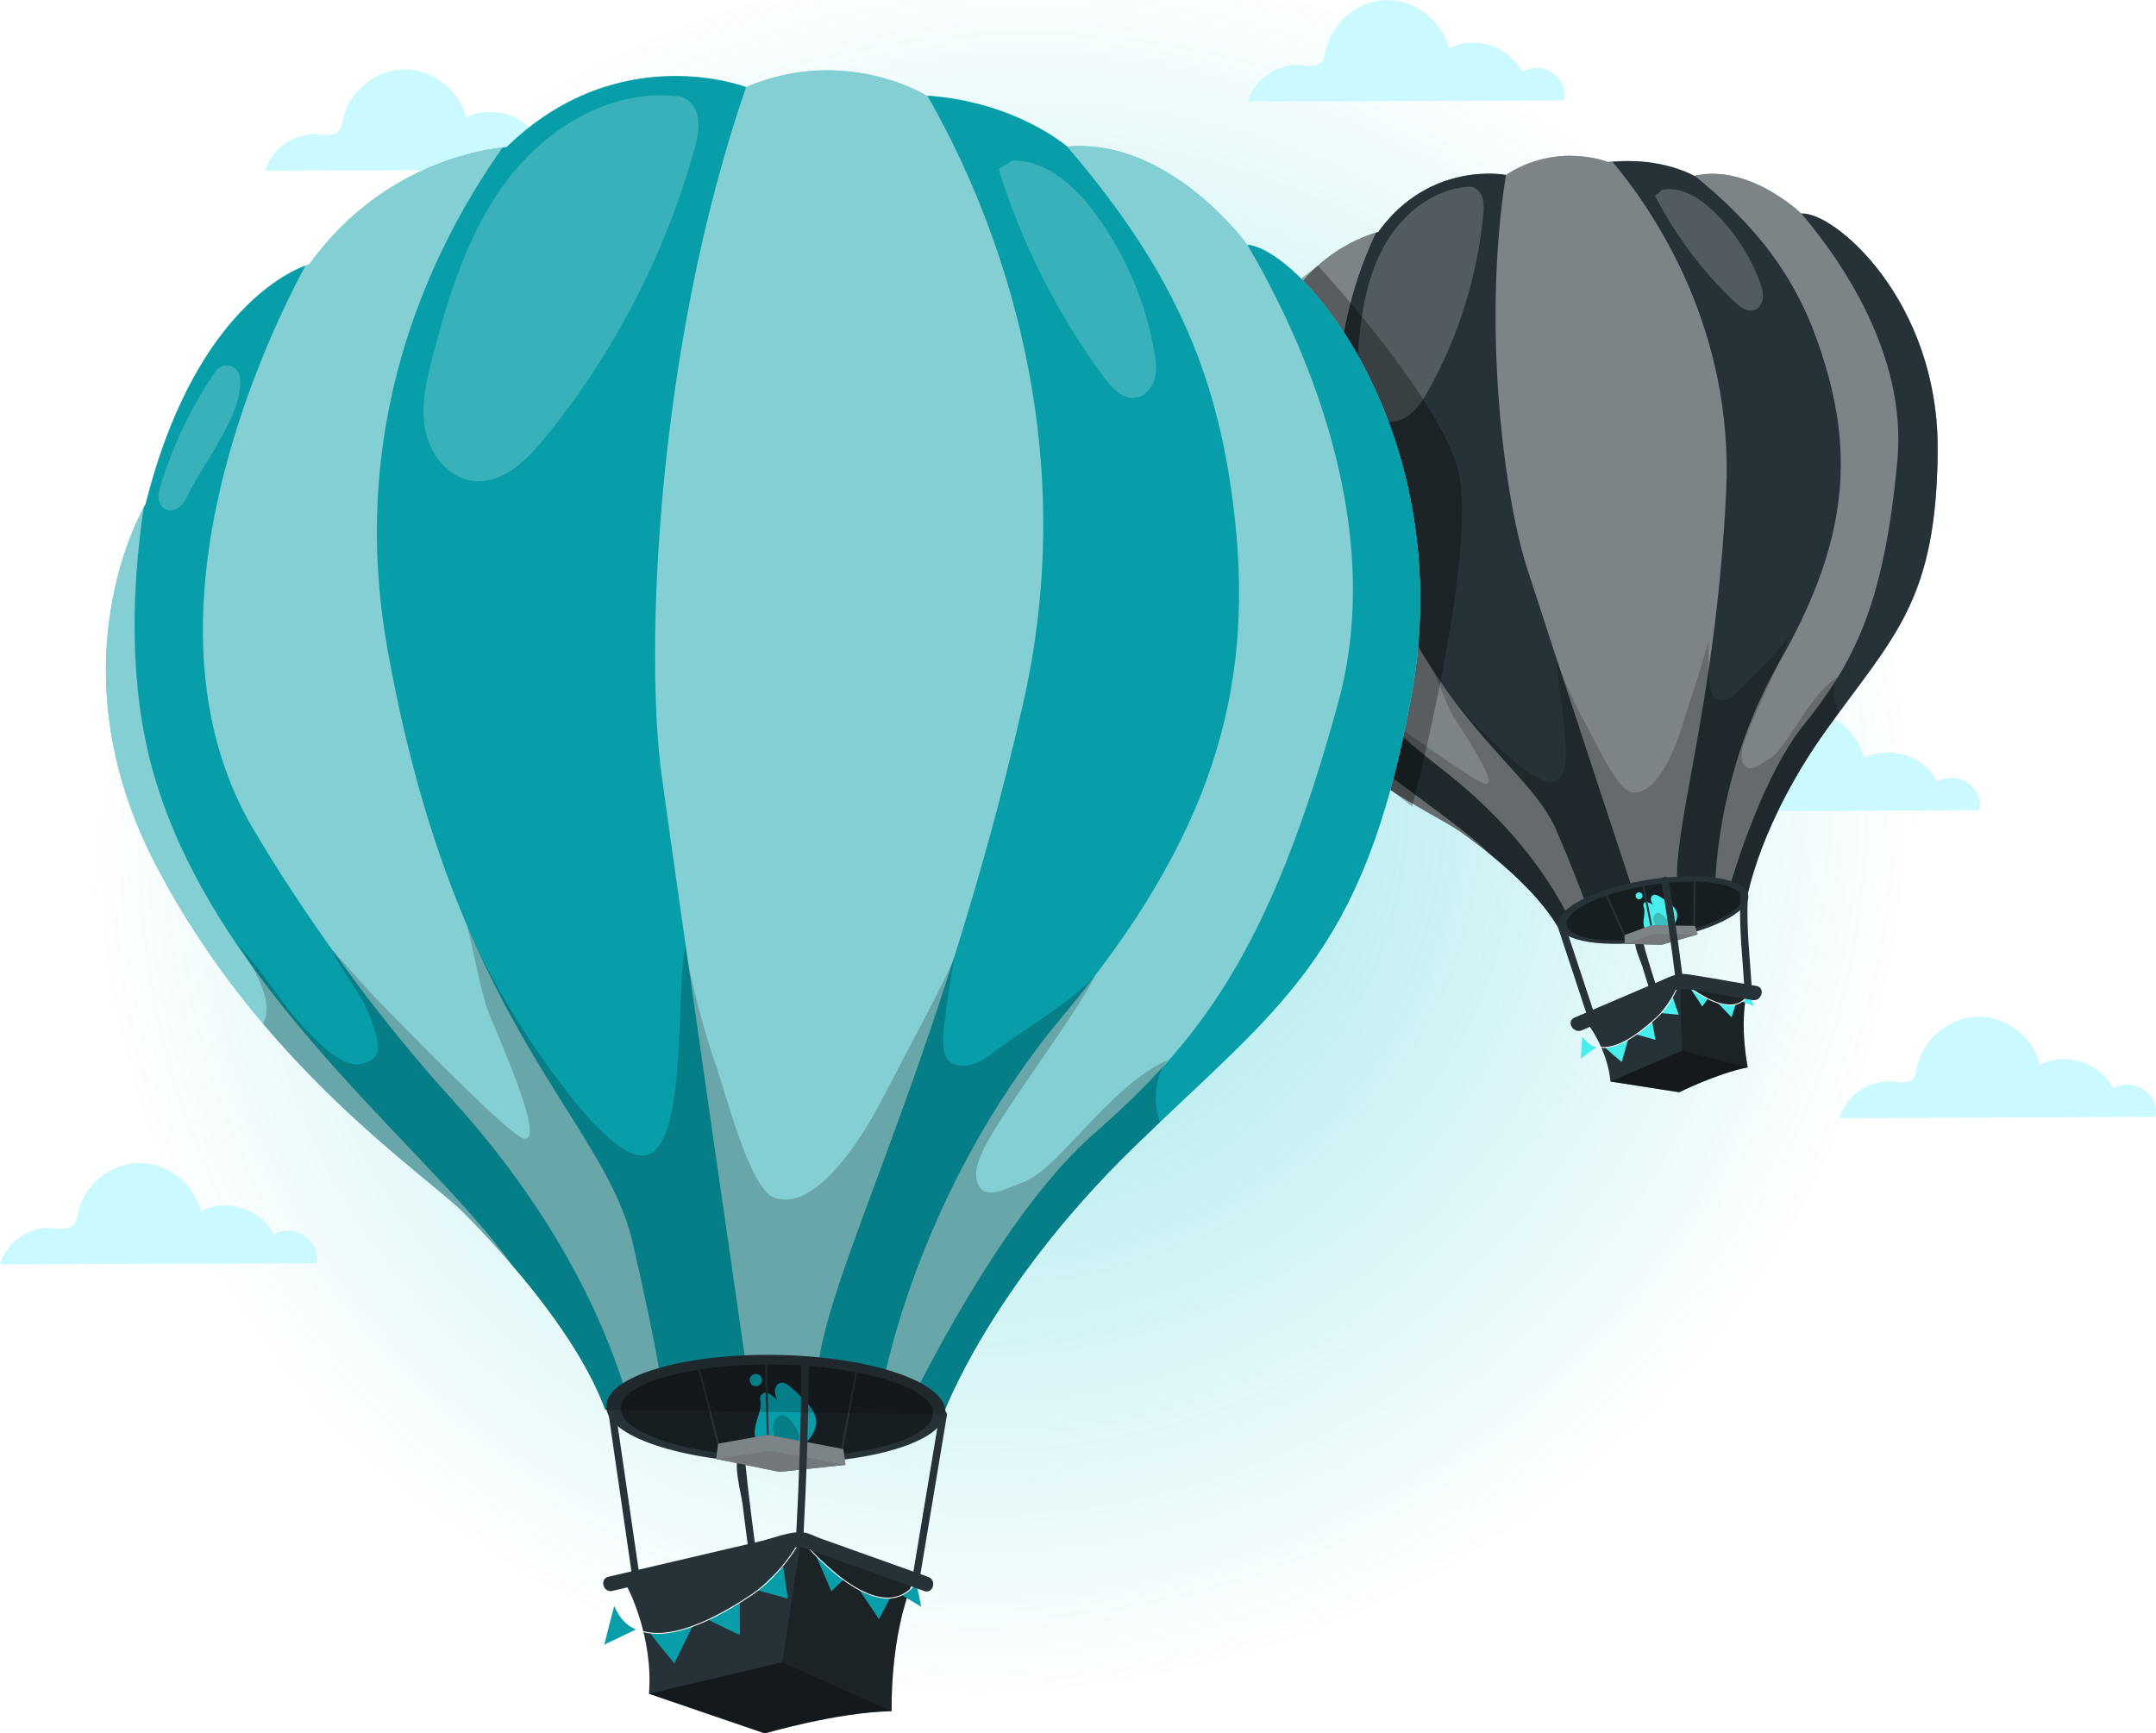 <svg width="572" height="460" viewBox="0 0 572 460" fill="none" xmlns="http://www.w3.org/2000/svg">
<g clip-path="url(#clip0_1047_7292)">
<g filter="url(#filter0_f_1047_7292)">
<path d="M144.496 425.135C261.358 486.066 410.594 443.268 477.833 329.54C545.072 215.812 504.846 74.227 387.984 13.296C271.122 -47.635 121.886 -4.837 54.647 108.891C-12.593 222.618 27.634 364.204 144.496 425.135Z" fill="url(#paint0_radial_1047_7292)"/>
</g>
<path d="M80.97 328.084C78.628 326.318 75.219 326.124 72.681 327.603C69.325 320.828 59.969 317.842 53.295 321.412C51.551 314.117 44.343 308.51 36.836 308.601C29.315 308.692 22.25 314.468 20.689 321.801C20.441 322.97 20.272 324.242 19.439 325.098C18.086 326.487 15.809 326.02 13.884 325.864C7.794 325.384 1.666 329.654 0.014 335.521L83.845 335.223C84.574 332.38 83.312 329.849 80.97 328.084Z" fill="#CAFAFF"/>
<path d="M412.054 19.496C409.712 17.731 406.303 17.536 403.765 19.016C400.409 12.24 391.053 9.255 384.379 12.824C382.635 5.529 375.427 -0.078 367.919 0.013C360.412 0.104 353.334 5.88 351.772 13.213C351.525 14.382 351.356 15.654 350.523 16.511C349.17 17.899 346.893 17.432 344.968 17.276C338.878 16.809 332.75 21.066 331.098 26.933L414.929 26.635C415.658 23.779 414.396 21.248 412.054 19.496Z" fill="#CAFAFF"/>
<path d="M151.307 37.863C148.965 36.098 145.557 35.903 143.019 37.383C139.662 30.607 130.307 27.622 123.633 31.191C121.889 23.896 114.681 18.289 107.173 18.38C99.666 18.471 92.588 24.247 91.026 31.581C90.779 32.749 90.61 34.021 89.777 34.878C88.424 36.267 86.147 35.799 84.222 35.644C78.132 35.176 72.004 39.434 70.352 45.301L154.183 45.002C154.912 42.159 153.65 39.628 151.307 37.863Z" fill="#CAFAFF"/>
<path d="M568.929 289.273C566.587 287.508 563.178 287.313 560.64 288.793C557.284 282.017 547.928 279.032 541.254 282.601C539.51 275.307 532.302 269.699 524.794 269.79C517.274 269.881 510.209 275.657 508.647 282.991C508.4 284.159 508.231 285.431 507.398 286.288C506.045 287.677 503.768 287.209 501.843 287.054C495.753 286.573 489.625 290.844 487.973 296.711L571.804 296.412C572.533 293.57 571.271 291.038 568.929 289.273Z" fill="#CAFAFF"/>
<path d="M522.22 207.875C519.878 206.11 516.469 205.915 513.931 207.395C510.575 200.619 501.219 197.634 494.545 201.204C492.801 193.909 485.593 188.301 478.085 188.392C470.578 188.483 463.5 194.259 461.939 201.593C461.691 202.761 461.522 204.033 460.689 204.89C459.336 206.279 457.059 205.811 455.134 205.656C449.044 205.175 442.916 209.446 441.264 215.313L525.095 215.014C525.824 212.172 524.562 209.628 522.22 207.875Z" fill="#CAFAFF"/>
<path d="M440.105 263.91C439.389 261.665 438.673 259.406 437.984 257.148C437.502 255.59 437.021 254.019 436.566 252.449C436.384 251.813 436.266 251.099 436.019 250.476C435.798 249.905 436.11 249.502 435.72 250.034C436.462 249.022 434.77 248.049 434.028 249.048C433.053 250.372 435.278 255.006 435.668 256.304C436.501 259.017 437.346 261.73 438.218 264.429C438.608 265.624 440.495 265.104 440.105 263.91Z" fill="#263238"/>
<path d="M399.536 46.429C399.536 46.429 379.381 42.458 365.654 61.577C365.654 61.577 348.401 65.458 339.515 84.072C339.515 84.072 323.836 91.302 321.546 123.869C321.546 123.869 311.541 149.647 332.424 176.944C353.32 204.241 380.656 215.871 387.435 220.7C394.214 225.528 407.212 235.51 413.38 246.063L463.564 237.898C463.564 237.898 466.986 218.091 484.746 193.403C502.52 168.702 513.813 159.382 514.074 119.494C514.334 79.607 486.464 56.035 477.928 56.697C477.928 56.697 463.616 42.795 448.666 46.858C448.666 46.858 439.87 41.549 426.508 42.977C426.508 42.977 413.132 37.577 399.536 46.429Z" fill="#263238"/>
<path opacity="0.4" d="M399.536 46.429C399.536 46.429 379.381 42.458 365.654 61.577C365.654 61.577 348.401 65.458 339.515 84.072C339.515 84.072 323.836 91.302 321.546 123.869C321.546 123.869 311.541 149.647 332.424 176.944C353.32 204.241 380.656 215.871 387.435 220.7C394.214 225.528 407.212 235.51 413.38 246.063L463.564 237.898C463.564 237.898 466.986 218.091 484.746 193.403C502.52 168.702 513.813 159.382 514.074 119.494C514.334 79.607 486.464 56.035 477.928 56.697C477.928 56.697 463.616 42.795 448.666 46.858C448.666 46.858 439.87 41.549 426.508 42.977C426.508 42.977 413.132 37.577 399.536 46.429Z" fill="white"/>
<path d="M420.991 271.464C421.277 271.594 426.495 278.5 427.275 287.015L445.504 289.857C445.504 289.857 455.484 284.873 463.694 283.25C463.694 283.25 461.443 272.503 463.434 263.469C463.434 263.469 445.322 259.912 445.738 259.756C446.155 259.601 420.275 270.945 420.275 270.945" fill="#263238"/>
<path opacity="0.3" d="M463.434 263.456C463.434 263.456 458.022 262.392 453.181 261.405L445.752 260.146L446.22 278.85L463.694 283.238C463.668 283.134 461.457 272.464 463.434 263.456Z" fill="black"/>
<path d="M413.002 220.505C420.588 238.301 422.305 244.622 422.305 244.622L435.264 242.519C435.264 242.519 410.686 168.092 405.052 150.504C399.405 132.916 393.017 87.732 399.535 46.443C399.535 46.443 379.381 42.471 365.654 61.59C365.654 61.59 365.446 61.642 365.069 61.746C356.52 79.918 349.624 107.488 361.1 138.861C380.929 193.117 405.416 202.71 413.002 220.505Z" fill="#263238"/>
<path d="M427.834 42.977C438.802 56.074 460.076 87.33 457.955 130.644C455.106 188.73 443.044 221.284 445.165 236.6L455.04 236.172C455.04 236.172 454.637 206.188 472.007 175.841C489.377 145.493 491.849 122.739 484.433 97.467C478.695 77.893 469.847 63.213 449.875 46.858C449.875 46.858 441.131 41.575 427.834 42.977Z" fill="#263238"/>
<path d="M477.929 56.697L477.916 56.684C488.077 68.599 505.981 93.923 503.392 122.129C499.813 161.199 491.525 176.152 478.423 192.533C468.157 205.37 460.611 229.137 457.826 238.833L463.551 237.898C463.551 237.898 466.973 218.091 484.733 193.403C502.507 168.702 513.801 159.382 514.061 119.494C514.334 79.619 486.464 56.048 477.929 56.697Z" fill="#263238"/>
<path d="M382.309 203.903C360.632 187.107 345.083 168.117 345.083 168.117C324.122 142.131 333.347 101.374 338.968 84.37C336.21 85.98 323.589 94.897 321.546 123.881C321.546 123.881 321.468 124.089 321.338 124.478C321.715 137.069 323.797 151.178 329.652 163.328C344.394 193.896 380.526 212.042 395.632 226.956C395.632 226.956 395.632 226.956 395.645 226.969C402.008 232.161 409.242 238.988 413.379 246.089L417.296 245.453C415.331 242.156 407.576 223.464 382.309 203.903Z" fill="#263238"/>
<g opacity="0.2">
<path d="M487.597 179.527C479.452 184.927 474.247 198.698 469.212 201.502C467.182 202.631 464.593 204.942 462.966 203.28C461.613 201.905 462.017 199.646 462.511 197.79C464.072 191.897 472.972 174.867 474.533 168.974C471.892 173.361 464.983 179.189 461.535 182.967C460.364 184.252 458.998 185.563 457.267 185.77C454.652 186.082 454.067 184.602 453.663 182.006C453.26 179.41 453.195 169.909 453.195 169.909C453 172.115 448.173 186.614 446.13 193.195C444.191 199.438 439.208 211.484 432.78 210.238C428.864 209.485 422.671 195.505 420.667 192.066C418.663 188.626 414.018 178.878 413.055 175.023C412.652 181.526 418.78 204.942 412.691 207.317C407.734 209.251 394.931 195.856 391.3 191.988C387.67 188.12 382.505 181.656 380.202 177.956C381.62 180.903 383.91 187.354 385.615 190.145C388.464 194.791 397.494 207.927 394.215 208.018C392.146 208.083 373.852 194.817 372.148 193.649C368.14 190.91 364.992 188.288 360.841 185.043C362.819 188.12 366.501 190.897 368.297 194.129C370.079 197.361 371.641 199.646 368.271 201.165C365.564 202.385 361.388 199.244 358.994 197.491C354.127 193.922 352.072 190.703 346.75 186.783C346.75 186.783 353.88 193.182 352.631 197.569C352.605 197.634 352.579 197.712 352.553 197.777C368.075 210.692 382.739 217.351 387.449 220.713C394.228 225.541 407.226 235.523 413.394 246.076L463.578 237.911C463.578 237.911 467 218.104 484.76 193.416C485.866 191.871 486.946 190.404 488 188.963C486.322 186.29 485.983 181.772 487.597 179.527Z" fill="black"/>
</g>
<path d="M463.812 237.496C464.515 241.935 453.806 247.322 439.897 249.528C425.975 251.735 414.122 249.931 413.419 245.492C412.717 241.052 423.425 235.666 437.334 233.459C451.243 231.252 463.096 233.07 463.812 237.496Z" fill="#263238"/>
<path opacity="0.4" d="M462.016 238.067C462.614 241.857 452.726 246.582 439.91 248.62C427.094 250.658 416.216 249.23 415.618 245.427C415.019 241.636 424.908 236.912 437.724 234.874C450.54 232.849 461.417 234.277 462.016 238.067Z" fill="black"/>
<path d="M413.133 245.452C415.8 253.526 418.468 261.6 421.135 269.66C421.525 270.841 423.412 270.335 423.021 269.141C420.354 261.067 417.687 252.994 415.02 244.933C414.629 243.752 412.743 244.258 413.133 245.452Z" fill="#263238"/>
<path d="M444.905 242.272C444.619 240.961 443.461 240.014 442.381 239.248C441.652 238.729 440.911 238.262 440.13 237.82C439.675 237.561 439.128 237.301 438.634 237.496C438.152 237.69 437.931 238.275 437.983 238.781C438.035 239.3 438.309 239.754 438.582 240.196C438.139 239.806 437.593 239.521 437.033 239.365C436.357 239.17 435.784 239.871 436.045 240.533C436.175 240.845 436.24 241.182 436.266 241.507C436.331 242.415 436.123 243.311 436.045 244.219C435.967 245.128 436.058 246.114 436.643 246.802C437.072 247.322 437.723 247.607 438.374 247.789C439.909 248.217 441.405 247.555 442.901 247.01C443.474 246.335 444.059 245.647 444.476 244.868C444.866 244.051 445.1 243.142 444.905 242.272Z" fill="#48EDED"/>
<g opacity="0.2">
<path d="M442.486 244.337C442.109 243.726 441.614 243.168 441.042 242.727C440.677 242.454 440.248 242.208 439.806 242.247C439.285 242.299 438.869 242.753 438.726 243.246C438.583 243.739 438.661 244.285 438.817 244.778C438.947 245.206 439.129 245.622 439.454 245.933C439.793 246.245 440.248 246.4 440.703 246.452C441.159 246.504 441.627 246.452 442.083 246.4L442.395 246.063C442.694 245.933 442.85 245.57 442.837 245.245C442.811 244.934 442.655 244.622 442.486 244.337Z" fill="black"/>
</g>
<path d="M435.76 237.91C435.865 237.412 435.545 236.923 435.046 236.818C434.547 236.714 434.057 237.033 433.952 237.531C433.847 238.029 434.166 238.517 434.666 238.622C435.165 238.727 435.655 238.408 435.76 237.91Z" fill="#48EDED"/>
<path d="M430.971 248.153L438.075 245.557L449.668 245.673L450.383 247.958L440.794 250.723L431.075 250.463L430.971 248.153Z" fill="#263238"/>
<path opacity="0.4" d="M431.074 250.463L438.972 247.815L450.383 247.958L440.794 250.722L431.074 250.463Z" fill="black"/>
<path opacity="0.4" d="M430.971 248.153L438.075 245.557L449.668 245.673L450.383 247.958L440.794 250.723L431.075 250.463L430.971 248.153Z" fill="white"/>
<path d="M446.414 259.341C445.347 250.645 444.098 241.987 442.641 233.342C442.433 232.109 440.546 232.628 440.754 233.861C442.186 242.324 443.422 250.813 444.463 259.341C444.606 260.574 446.57 260.587 446.414 259.341Z" fill="#263238"/>
<path d="M449.459 245.674L449.576 233.979" stroke="#263238" stroke-width="0.5" stroke-miterlimit="10"/>
<path d="M430.97 248.153L426.234 237.652" stroke="#263238" stroke-width="0.5" stroke-miterlimit="10"/>
<path d="M438.075 245.556L436.006 235.172" stroke="#263238" stroke-width="0.5" stroke-miterlimit="10"/>
<path d="M461.755 238.132C461.325 246.205 462.353 254.539 462.835 262.599C462.913 263.845 464.865 263.858 464.786 262.599C464.305 254.539 463.277 246.205 463.707 238.132C463.772 236.873 461.82 236.886 461.755 238.132Z" fill="#263238"/>
<path opacity="0.5" d="M427.275 287.002L445.504 289.844C445.504 289.844 455.484 284.86 463.694 283.238L446.22 278.837L427.275 287.002Z" fill="black"/>
<path d="M425.962 277.968C425.559 277.929 430.243 281.823 430.243 281.823L431.96 275.878C431.96 275.878 428.239 278.175 425.962 277.968Z" fill="#48EDED"/>
<path d="M434.186 274.463C434.472 274.683 439.208 275.93 439.208 275.93L438.336 271.127L434.186 274.463Z" fill="#48EDED"/>
<path d="M440.703 268.843L445.361 269.284L443.774 264.521L440.703 268.843Z" fill="#48EDED"/>
<path d="M419.873 274.839C419.795 274.71 419.379 280.901 419.379 280.901L423.738 277.773C423.751 277.773 421.643 277.76 419.873 274.839Z" fill="#48EDED"/>
<path d="M448.354 262.158C448.497 262.262 451.619 267.09 451.619 267.09L453.09 265.039L448.354 262.158Z" fill="#48EDED"/>
<path d="M455.705 266.117L459.387 269.959L460.493 266.532C460.493 266.532 458.333 267.207 455.705 266.117Z" fill="#48EDED"/>
<path d="M462.146 265.779L465.321 266.999C465.321 266.999 464.15 263.702 463.786 263.65C463.357 264.624 462.836 265.377 462.146 265.779Z" fill="#48EDED"/>
<path d="M418.715 272.243C418.715 272.243 422.046 286.69 439.845 269.725C443.944 265.818 445.752 260.146 445.752 260.146C445.752 260.146 459.986 272.516 464.098 263.274" stroke="white" stroke-width="0.25" stroke-miterlimit="10"/>
<path d="M419.676 273.412C426.065 270.673 432.453 267.947 438.842 265.208C443.149 263.365 444.541 261.911 448.795 262.638C454.182 263.56 459.569 264.469 464.955 265.39C467.415 265.806 468.468 262.054 465.996 261.639C460.037 260.626 454.078 259.497 448.106 258.589C444.931 258.108 443.448 259.03 440.26 260.406C432.74 263.625 425.232 266.844 417.712 270.05C415.409 271.023 417.386 274.385 419.676 273.412Z" fill="#263238"/>
<g opacity="0.2">
<path d="M390.272 49.545C380.357 49.818 371.64 57.008 366.956 65.731C362.285 74.467 360.97 84.552 360.177 94.43C359.878 98.155 359.656 102.023 360.983 105.528C362.298 109.032 365.589 112.07 369.337 111.914C373.682 111.732 376.701 107.631 378.835 103.84C386.98 89.329 392.028 73.091 393.564 56.528C393.837 53.374 393.355 50.285 390.272 49.545Z" fill="white"/>
</g>
<g opacity="0.2">
<path d="M328.404 102.348C325.685 108.37 323.915 114.809 323.174 121.363C323.108 121.974 323.187 122.61 323.499 123.155C324.384 124.738 325.919 124.258 326.674 123.323C327.155 122.726 327.389 121.974 327.61 121.234C329.068 116.197 333.882 107.423 332.099 102.49C331.488 100.829 329.133 100.738 328.404 102.348Z" fill="white"/>
</g>
<g opacity="0.2">
<path d="M466.921 74.934C464.319 67.769 460.025 61.227 454.495 55.983C450.813 52.491 445.934 49.415 440.95 50.375L439.09 51.946C444.463 62.421 451.633 71.974 460.168 80.087C461.638 81.475 463.59 82.929 465.49 82.241C466.791 81.761 467.571 80.359 467.702 78.983C467.819 77.594 467.389 76.232 466.921 74.934Z" fill="white"/>
</g>
<g opacity="0.2">
<path d="M487.596 179.527C487.726 179.371 487.868 179.203 487.998 179.047C487.855 179.19 487.726 179.345 487.596 179.527Z" fill="black"/>
</g>
<path opacity="0.3" d="M349.651 70.481C349.651 70.481 378.874 102.088 386.173 122.402C393.473 142.715 374.645 213.989 374.645 213.989C374.645 213.989 351.576 196.738 341.792 184.862C332.008 172.985 341.792 76.504 341.792 76.504L349.651 70.481Z" fill="black"/>
<path d="M200.776 413.194C200.204 408.988 199.658 404.796 199.137 400.59C198.786 397.774 198.447 394.944 198.148 392.114C198.057 391.206 197.68 387.312 197.576 387.429C198.461 386.533 197.081 385.157 196.197 386.053C194.297 387.987 196.704 396.696 196.99 399.007C197.589 403.913 198.226 408.82 198.89 413.713C199.059 414.946 200.933 414.414 200.776 413.194Z" fill="#263238"/>
<path d="M197.927 23.117C197.927 23.117 164.137 10.059 134.406 39.044C134.406 39.044 103.257 40.511 82.075 70.118C82.075 70.118 52.631 77.88 38.631 133.759C38.631 133.759 13.311 175.477 41.207 229.28C69.103 283.082 113.029 311.638 123.308 322.113C133.6 332.575 153.103 353.888 160.572 374.111L250.245 375.292C250.245 375.292 262.268 341.946 300.729 304.486C339.177 267.026 361.674 254.292 374.386 185.096C387.098 115.899 345.943 66.419 330.915 64.952C330.915 64.952 310.331 36.422 283.112 38.914C283.112 38.914 269.463 26.985 245.822 25.389C245.848 25.389 224.288 11.916 197.927 23.117Z" fill="#079EA9"/>
<path opacity="0.5" d="M197.927 23.117C197.927 23.117 164.137 10.059 134.406 39.044C134.406 39.044 103.257 40.511 82.075 70.118C82.075 70.118 52.631 77.88 38.631 133.759C38.631 133.759 13.311 175.477 41.207 229.28C69.103 283.082 113.029 311.638 123.308 322.113C133.6 332.575 153.103 353.888 160.572 374.111L250.245 375.292C250.245 375.292 262.268 341.946 300.729 304.486C339.177 267.026 361.674 254.292 374.386 185.096C387.098 115.899 345.943 66.419 330.915 64.952C330.915 64.952 310.331 36.422 283.112 38.914C283.112 38.914 269.463 26.985 245.822 25.389C245.848 25.389 224.288 11.916 197.927 23.117Z" fill="white"/>
<path d="M166.025 420.553C166.48 420.865 173.415 434.468 172.166 449.473L202.937 460C202.937 460 221.817 454.392 236.572 454.094C236.572 454.094 235.96 434.741 242.205 419.645C242.205 419.645 211.837 407.937 212.605 407.781C213.372 407.638 164.932 419.411 164.932 419.411" fill="#263238"/>
<path opacity="0.3" d="M242.204 419.645C242.204 419.645 233.135 416.14 225.029 412.947L212.513 408.482L207.568 441.114L236.57 454.081C236.57 453.886 235.998 434.663 242.204 419.645Z" fill="black"/>
<path d="M167.805 329.603C175.508 362.845 176.549 374.332 176.549 374.332L199.709 374.643C199.709 374.643 179.906 237.847 175.521 205.565C171.123 173.284 173.921 92.847 197.927 23.131C197.927 23.131 164.136 10.073 134.406 39.057C134.406 39.057 134.015 39.083 133.339 39.148C112.911 68.094 92.457 113.874 102.736 171.882C120.51 272.205 160.116 296.361 167.805 329.603Z" fill="#079EA9"/>
<path d="M246.029 25.402C261.044 51.505 288.407 112.304 271.388 186.9C248.566 286.924 217.613 339.766 216.598 367.011L233.877 369.283C233.877 369.283 242.399 317.09 281.901 269.7C321.403 222.31 332.684 183.525 327.584 137.381C323.641 101.621 312.777 73.415 283.124 38.915C283.124 38.902 269.553 27.051 246.029 25.402Z" fill="#079EA9"/>
<path d="M330.941 64.952C330.941 64.952 330.928 64.926 330.915 64.926C344.902 88.732 368.205 138.199 355.051 186.394C336.822 253.163 317.825 276.605 290.033 301.033C268.266 320.179 247.851 359.171 240.031 375.162L250.258 375.292C250.258 375.292 262.28 341.947 300.742 304.486C339.19 267.026 361.686 254.292 374.398 185.096C387.123 115.886 345.969 66.419 330.941 64.952Z" fill="#079EA9"/>
<path d="M119.599 291.363C87.097 255.564 65.94 217.818 65.94 217.818C37.524 166.275 66.07 98.298 81.059 70.482C75.764 72.442 51.094 84.059 38.656 133.773C38.656 133.773 38.447 134.11 38.109 134.746C34.895 156.721 34.167 181.864 40.607 204.774C56.819 262.392 114.004 304.967 135.654 335.483L135.667 335.496C145.114 346.451 155.575 360.534 160.597 374.124L167.61 374.215C165.203 367.92 157.474 333.081 119.599 291.363Z" fill="#079EA9"/>
<path d="M250.83 374.669C250.7 382.587 230.442 388.675 205.59 388.246C180.739 387.818 160.701 381.055 160.845 373.137C160.975 365.22 181.233 359.132 206.085 359.56C230.936 359.976 250.96 366.738 250.83 374.669Z" fill="#263238"/>
<path opacity="0.4" d="M247.551 375.098C247.434 381.873 228.789 387.052 205.915 386.663C183.042 386.273 164.579 380.471 164.696 373.696C164.813 366.92 183.458 361.741 206.332 362.13C229.219 362.52 247.669 368.335 247.551 375.098Z" fill="black"/>
<path d="M161.144 373.072C163.303 387.909 165.45 402.745 167.61 417.581C167.792 418.814 169.666 418.295 169.497 417.062C167.337 402.226 165.19 387.389 163.03 372.553C162.848 371.32 160.974 371.839 161.144 373.072Z" fill="#263238"/>
<path d="M216.532 377.161C216.441 374.799 214.724 372.8 213.084 371.139C211.978 370.022 210.834 368.971 209.623 367.972C208.908 367.375 208.036 366.764 207.125 366.946C206.228 367.128 205.655 368.075 205.603 368.984C205.538 369.893 205.876 370.775 206.215 371.632C205.551 370.827 204.718 370.165 203.768 369.698C202.649 369.153 201.439 370.204 201.687 371.424C201.804 371.995 201.83 372.605 201.778 373.177C201.622 374.773 200.958 376.266 200.555 377.81C200.138 379.355 199.995 381.094 200.802 382.483C201.4 383.509 202.441 384.21 203.508 384.716C206.032 385.936 208.843 385.235 211.601 384.742C212.811 383.742 214.034 382.743 214.984 381.497C215.934 380.251 216.597 378.732 216.532 377.161Z" fill="#079EA9"/>
<g opacity="0.2">
<path d="M211.693 380.017C211.225 378.836 210.535 377.732 209.676 376.785C209.143 376.188 208.466 375.63 207.672 375.578C206.749 375.513 205.89 376.162 205.487 376.98C205.083 377.797 205.057 378.758 205.161 379.679C205.252 380.458 205.435 381.25 205.916 381.873C206.397 382.522 207.152 382.937 207.933 383.158C208.713 383.379 209.533 383.444 210.34 383.496L210.99 383.015C211.563 382.872 211.94 382.301 212.018 381.717C212.083 381.133 211.901 380.562 211.693 380.017Z" fill="black"/>
</g>
<path d="M202.143 366.44C202.025 367.336 201.206 367.959 200.308 367.842C199.41 367.725 198.786 366.907 198.903 366.012C199.02 365.116 199.84 364.493 200.737 364.61C201.622 364.727 202.26 365.544 202.143 366.44Z" fill="#079EA9"/>
<path d="M190.524 383.106L203.678 380.77L223.754 384.521L224.314 388.726L206.801 390.595L189.99 387.156L190.524 383.106Z" fill="#263238"/>
<path opacity="0.4" d="M189.99 387.156L204.524 384.975L224.314 388.726L206.801 390.595L189.99 387.156Z" fill="black"/>
<path opacity="0.4" d="M190.524 383.106L203.678 380.77L223.754 384.521L224.314 388.726L206.801 390.595L189.99 387.156L190.524 383.106Z" fill="white"/>
<path d="M213.19 406.976C214.009 391.699 214.491 376.421 214.608 361.131C214.621 359.872 212.669 359.872 212.656 361.131C212.539 376.421 212.071 391.699 211.238 406.976C211.173 408.235 213.125 408.235 213.19 406.976Z" fill="#263238"/>
<path d="M223.391 384.469L227.19 364.181" stroke="#263238" stroke-width="0.5" stroke-miterlimit="10"/>
<path d="M190.524 383.106L185.527 363.428" stroke="#263238" stroke-width="0.5" stroke-miterlimit="10"/>
<path d="M203.677 380.77L203.262 362.117" stroke="#263238" stroke-width="0.5" stroke-miterlimit="10"/>
<path d="M249.334 375.032C246.94 389.349 244.559 403.666 242.178 417.996C241.97 419.217 243.857 419.749 244.065 418.516C246.446 404.199 248.84 389.882 251.221 375.552C251.416 374.331 249.529 373.799 249.334 375.032Z" fill="#263238"/>
<path opacity="0.5" d="M172.164 449.473L202.936 460C202.936 460 221.815 454.392 236.57 454.094L207.568 441.114L172.164 449.473Z" fill="black"/>
<path d="M172.671 433.365C171.968 433.17 178.916 441.374 178.916 441.374L183.731 431.587C183.731 431.587 176.535 434.43 172.671 433.365Z" fill="#079EA9"/>
<path d="M188.012 429.795C188.441 430.263 196.287 433.884 196.287 433.884L196.248 425.278L188.012 429.795Z" fill="#079EA9"/>
<path d="M201.062 422.034L209.025 424.214L207.737 415.453L201.062 422.034Z" fill="#079EA9"/>
<path d="M163.044 426.07C162.952 425.824 160.324 436.441 160.324 436.441L168.873 432.339C168.873 432.339 165.216 431.678 163.044 426.07Z" fill="#079EA9"/>
<path d="M216.402 412.752C216.624 412.973 220.566 422.319 220.566 422.319L223.741 419.191L216.402 412.752Z" fill="#079EA9"/>
<path d="M227.969 421.891L233.186 429.692L236.153 424.071C236.153 424.071 232.197 424.577 227.969 421.891Z" fill="#079EA9"/>
<path d="M239.25 423.279L244.389 426.369C244.389 426.369 243.362 420.268 242.75 420.073C241.722 421.631 240.577 422.786 239.25 423.279Z" fill="#079EA9"/>
<path d="M161.834 421.216C161.834 421.216 163.187 447.319 199.293 423.305C207.608 417.776 212.513 408.469 212.513 408.469C212.513 408.469 233.435 434.313 243.427 419.515" stroke="white" stroke-width="0.25" stroke-miterlimit="10"/>
<path d="M162.472 422.176C175.106 419.217 187.753 416.257 200.387 413.298C204.082 412.428 209.26 410.143 212.877 410.663C214.517 410.896 216.325 411.896 217.887 412.454C226.995 415.712 236.115 418.97 245.223 422.215C247.591 423.059 248.606 419.294 246.264 418.464C236.701 415.05 227.138 411.636 217.561 408.209C216.234 407.742 214.66 406.847 213.255 406.678C209.742 406.236 205.318 408.158 201.87 408.962C188.39 412.116 174.911 415.271 161.418 418.425C158.985 418.996 160.026 422.747 162.472 422.176Z" fill="#263238"/>
<g opacity="0.2">
<path d="M180.883 25.701C163.565 23.131 146.221 32.956 135.422 46.689C124.622 60.422 119.236 77.556 114.825 94.456C113.159 100.842 111.585 107.488 112.808 113.965C114.031 120.442 118.793 126.737 125.351 127.607C132.963 128.619 139.468 122.428 144.321 116.496C162.927 93.768 176.693 67.12 184.448 38.824C185.905 33.437 186.009 27.933 180.883 25.701Z" fill="white"/>
</g>
<g opacity="0.2">
<path d="M57.198 98.492C50.628 108.111 45.566 118.754 42.274 129.917C41.962 130.968 41.923 132.098 42.274 133.123C43.328 136.135 46.139 135.784 47.739 134.395C48.767 133.5 49.405 132.254 50.003 131.033C54.076 122.739 65.148 108.967 63.561 99.855C63.027 96.779 58.968 95.909 57.198 98.492Z" fill="white"/>
</g>
<g opacity="0.2">
<path d="M306.22 93.236C303.904 79.996 298.466 67.314 290.464 56.515C285.142 49.324 277.622 42.484 268.657 42.639L264.936 44.807C271.051 64.641 280.562 83.436 292.897 100.141C295.018 103.01 297.971 106.125 301.484 105.502C303.891 105.073 305.687 102.88 306.324 100.517C306.962 98.142 306.65 95.65 306.22 93.236Z" fill="white"/>
</g>
<g opacity="0.2">
<path d="M309.98 281.239C310.267 281.005 310.566 280.759 310.839 280.525C310.527 280.733 310.241 280.966 309.98 281.239Z" fill="black"/>
<path d="M309.981 281.239C294.172 288.118 280.914 310.457 271.285 313.793C267.421 315.13 262.203 318.362 259.9 314.974C257.988 312.17 259.367 308.38 260.798 305.291C265.313 295.517 286.014 268.674 290.529 258.9C284.596 265.702 270.804 273.723 263.648 279.227C261.215 281.096 258.443 282.965 255.373 282.796C250.727 282.537 250.168 279.785 250.272 275.151C250.376 270.517 253.174 253.981 253.174 253.981C252.159 257.758 239.317 281.46 233.735 292.259C228.439 302.5 216.079 321.918 205.305 317.778C198.748 315.26 192.281 289.092 189.861 282.511C187.441 275.93 182.366 257.576 181.885 250.593C179.179 261.769 182.614 304.317 171.32 306.576C162.108 308.406 143.996 281.239 138.87 273.399C133.743 265.546 126.769 252.774 123.907 245.622C125.455 251.177 127.459 263.093 129.567 268.454C133.08 277.384 144.738 302.98 139.013 302.137C135.396 301.605 107.708 272.984 105.106 270.439C98.99 264.469 94.332 258.939 88.113 252.021C90.611 257.953 96.154 263.91 98.262 270.089C100.37 276.267 102.386 280.681 96.063 282.303C90.989 283.601 84.691 276.852 81.074 273.087C73.71 265.403 71.133 259.173 63.105 250.736C63.105 250.736 73.528 264.027 69.988 271.283C69.936 271.4 69.858 271.517 69.78 271.621C92.771 298.814 116.191 314.857 123.347 322.139C133.639 332.601 153.143 353.914 160.612 374.137L250.285 375.318C250.285 375.318 262.307 341.973 300.769 304.512C303.163 302.176 305.492 299.943 307.769 297.775C305.687 292.609 306.494 284.64 309.981 281.239Z" fill="black"/>
</g>
</g>
<defs>
<filter id="filter0_f_1047_7292" x="-1.92" y="-38.442" width="536.32" height="515.315" filterUnits="userSpaceOnUse" color-interpolation-filters="sRGB">
<feFlood flood-opacity="0" result="BackgroundImageFix"/>
<feBlend mode="normal" in="SourceGraphic" in2="BackgroundImageFix" result="shape"/>
<feGaussianBlur stdDeviation="12" result="effect1_foregroundBlur_1047_7292"/>
</filter>
<radialGradient id="paint0_radial_1047_7292" cx="0" cy="0" r="1" gradientUnits="userSpaceOnUse" gradientTransform="translate(266.24 219.215) rotate(74.139) scale(232.474 245.212)">
<stop stop-color="#00BDCB" stop-opacity="0.39"/>
<stop offset="1" stop-color="#00BDCB" stop-opacity="0"/>
</radialGradient>
<clipPath id="clip0_1047_7292">
<rect width="572" height="460" fill="white"/>
</clipPath>
</defs>
</svg>
